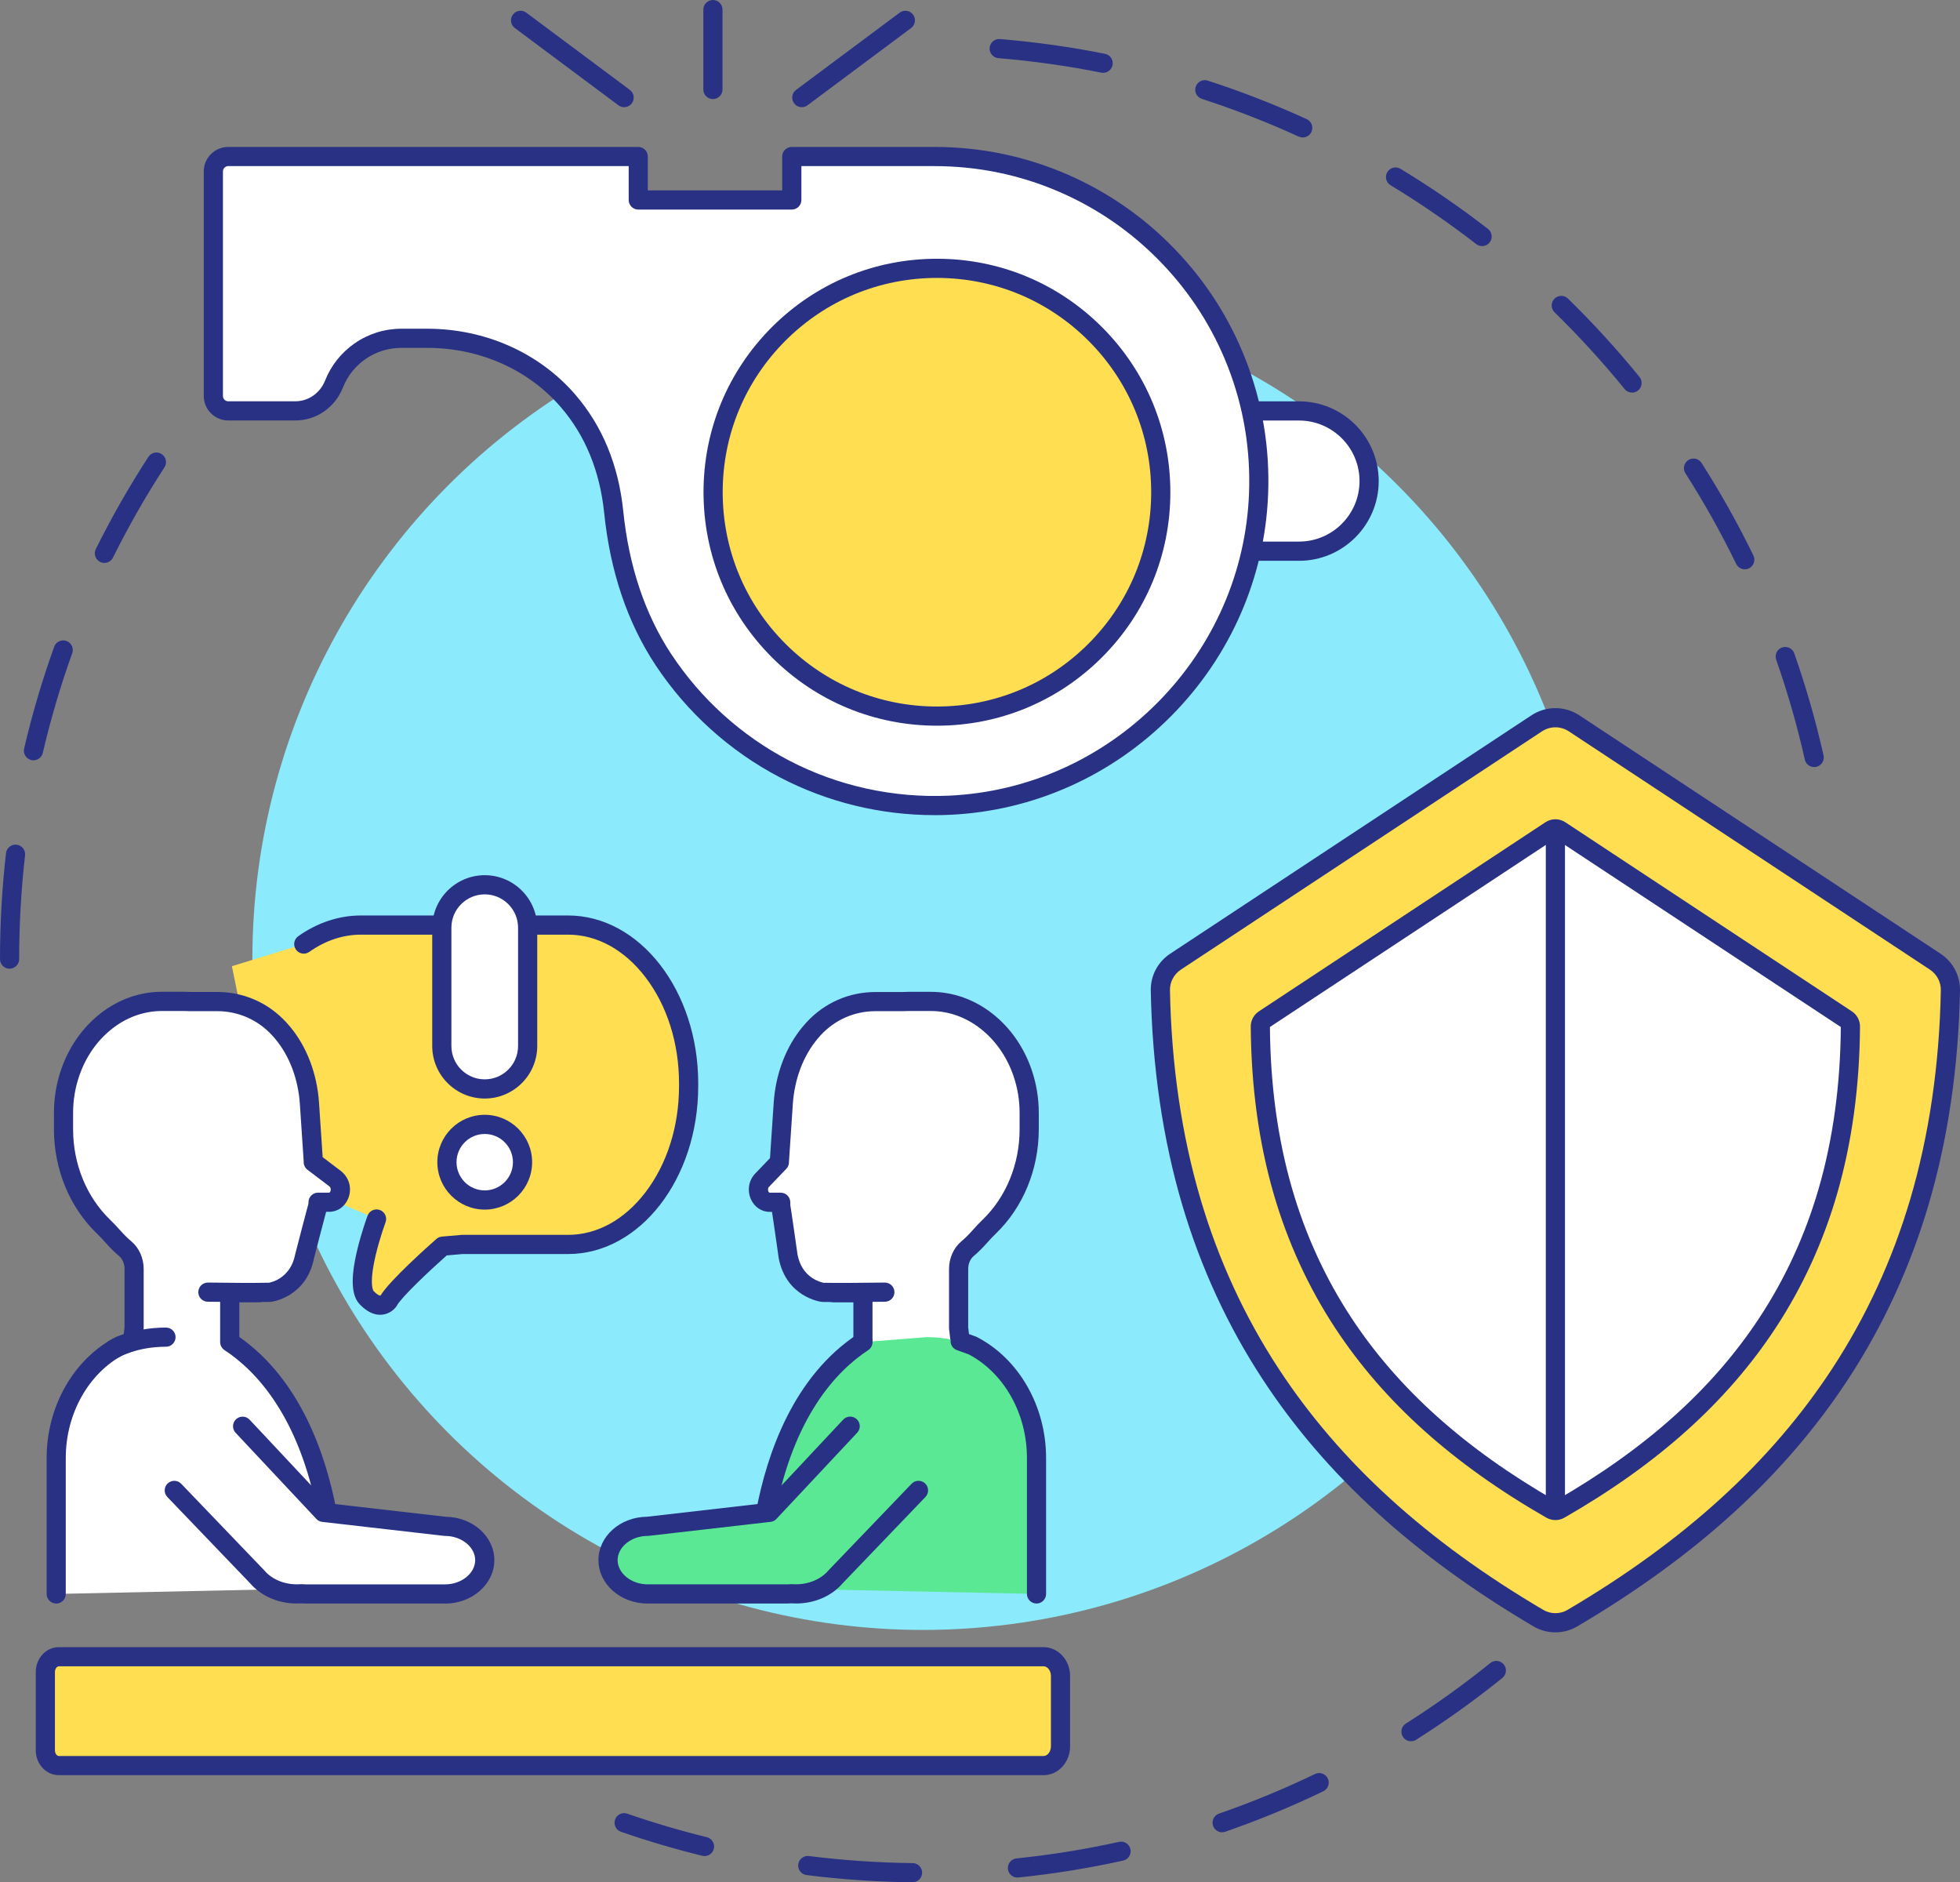 <?xml version="1.0" encoding="UTF-8"?>
<svg id="_ÎÓÈ_1" data-name="—ÎÓÈ_1" xmlns="http://www.w3.org/2000/svg" viewBox="0 0 990 950.55">
  <rect x="0" y="0" width="990" height="950.55" fill="#808080" stroke="none"/>
  <defs>
    <style>
      .cls-1 {
        fill: #ffde52;
      }

      .cls-2 {
        fill: #fff;
      }

      .cls-3 {
        fill: #8beafb;
      }

      .cls-4 {
        fill: #283184;
      }

      .cls-5 {
        fill: #5be894;
      }
    </style>
  </defs>
  <g>
    <path class="cls-4" d="m4.84,489.19c-2.67,0-4.84-2.17-4.84-4.84,0-17.87,1.02-35.88,3.04-53.52.3-2.66,2.7-4.56,5.36-4.26,2.66.3,4.56,2.7,4.26,5.36-1.98,17.28-2.98,34.92-2.98,52.42,0,2.67-2.17,4.84-4.84,4.84Zm12.06-105.24c-.36,0-.73-.04-1.1-.13-2.6-.61-4.22-3.21-3.61-5.81,4.05-17.35,9.16-34.65,15.18-51.41.9-2.52,3.68-3.82,6.19-2.92,2.52.9,3.82,3.68,2.92,6.19-5.9,16.41-10.9,33.35-14.87,50.34-.52,2.23-2.51,3.74-4.71,3.74Zm35.82-99.67c-.72,0-1.46-.16-2.15-.51-2.39-1.19-3.37-4.09-2.18-6.49,7.91-15.94,16.85-31.6,26.56-46.56,1.46-2.24,4.45-2.88,6.7-1.42,2.24,1.46,2.88,4.45,1.42,6.7-9.51,14.64-18.26,29.98-26.01,45.59-.85,1.7-2.56,2.69-4.34,2.69Z"/>
    <path class="cls-4" d="m460.93,950.55s-.04,0-.06,0c-17.86-.2-35.85-1.43-53.47-3.65-2.65-.33-4.53-2.76-4.2-5.41.33-2.65,2.76-4.53,5.41-4.2,17.26,2.17,34.88,3.37,52.37,3.57,2.67.03,4.82,2.22,4.79,4.89-.03,2.65-2.19,4.79-4.84,4.79Zm52.98-2.4c-2.45,0-4.55-1.85-4.81-4.35-.27-2.66,1.66-5.04,4.32-5.31,17.37-1.78,34.8-4.59,51.79-8.35,2.61-.58,5.19,1.07,5.77,3.68.58,2.61-1.07,5.19-3.68,5.77-17.36,3.84-35.15,6.71-52.89,8.53-.17.02-.33.03-.5.03Zm-158.06-10.85c-.38,0-.77-.05-1.16-.14-13.8-3.39-27.61-7.46-41.03-12.11-2.53-.87-3.87-3.63-2.99-6.16.87-2.53,3.63-3.87,6.16-2.99,13.14,4.55,26.66,8.54,40.17,11.86,2.6.64,4.18,3.26,3.55,5.86-.54,2.21-2.52,3.69-4.7,3.69Zm261.44-12.01c-2.01,0-3.88-1.26-4.57-3.26-.87-2.53.46-5.28,2.99-6.16,16.47-5.7,32.79-12.44,48.5-20.01,2.41-1.16,5.3-.15,6.46,2.26,1.16,2.41.15,5.3-2.26,6.46-16.05,7.74-32.72,14.61-49.54,20.44-.52.18-1.06.27-1.58.27Zm95.4-45.97c-1.6,0-3.17-.8-4.09-2.25-1.43-2.26-.76-5.25,1.5-6.68,14.73-9.32,29.08-19.61,42.66-30.57,2.08-1.68,5.13-1.35,6.81.73,1.68,2.08,1.35,5.13-.73,6.81-13.87,11.19-28.52,21.69-43.56,31.21-.8.51-1.7.75-2.58.75Z"/>
    <path class="cls-4" d="m916.34,387.36c-2.21,0-4.21-1.53-4.72-3.78-3.83-17.01-8.7-33.98-14.47-50.43-.89-2.52.44-5.29,2.97-6.17,2.52-.88,5.28.44,6.17,2.97,5.9,16.8,10.87,34.13,14.78,51.51.59,2.61-1.05,5.2-3.66,5.79-.36.08-.72.12-1.07.12Zm-35.03-99.88c-1.79,0-3.52-1-4.36-2.72-7.62-15.66-16.25-31.05-25.64-45.76-1.44-2.25-.78-5.25,1.48-6.68,2.25-1.44,5.25-.78,6.68,1.48,9.59,15.02,18.4,30.74,26.18,46.73,1.17,2.4.17,5.3-2.23,6.47-.68.33-1.4.49-2.12.49Zm-56.95-89.22c-1.41,0-2.8-.61-3.76-1.79-11-13.53-22.91-26.56-35.38-38.75-1.91-1.87-1.95-4.93-.08-6.85,1.87-1.91,4.93-1.95,6.84-.08,12.74,12.44,24.9,25.76,36.13,39.57,1.69,2.07,1.37,5.12-.7,6.81-.9.73-1.98,1.09-3.05,1.09Zm-75.76-73.99c-1.04,0-2.08-.33-2.96-1.01-13.8-10.69-28.35-20.69-43.26-29.72-2.29-1.38-3.02-4.36-1.63-6.65,1.38-2.29,4.36-3.02,6.65-1.63,15.23,9.22,30.09,19.43,44.18,30.35,2.11,1.64,2.5,4.68.86,6.79-.95,1.23-2.38,1.88-3.83,1.88Zm-90.61-54.85c-.67,0-1.36-.14-2.01-.44-15.87-7.26-32.33-13.67-48.92-19.05-2.54-.82-3.94-3.55-3.11-6.1.82-2.54,3.56-3.94,6.1-3.11,16.94,5.49,33.76,12.03,49.97,19.45,2.43,1.11,3.5,3.98,2.39,6.42-.81,1.78-2.57,2.83-4.4,2.83Zm-100.79-32.65c-.31,0-.63-.03-.95-.09-17.07-3.41-34.55-5.87-51.96-7.31-2.66-.22-4.65-2.56-4.43-5.22.22-2.66,2.56-4.65,5.22-4.43,17.78,1.47,35.63,3.98,53.06,7.46,2.62.52,4.32,3.07,3.8,5.7-.46,2.3-2.48,3.89-4.74,3.89Z"/>
    <circle class="cls-3" cx="466.23" cy="484.35" r="338.76"/>
  </g>
  <g id="_Therapy" data-name=" Therapy">
    <g>
      <path class="cls-1" d="m527.1,891.61c4.73,0,8.56-4.34,8.56-9.7v-35.58c0-5.36-3.83-9.7-8.56-9.7H29.72c-3.76,0-6.81,3.45-6.81,7.71v39.55c0,4.26,3.05,7.71,6.81,7.71h497.38Z"/>
      <path class="cls-4" d="m527.1,896.45H29.72c-6.42,0-11.65-5.63-11.65-12.55v-39.55c0-6.92,5.23-12.55,11.65-12.55h497.38c7.39,0,13.4,6.52,13.4,14.54v35.58c0,8.02-6.01,14.54-13.4,14.54Zm-497.38-54.97c-.93,0-1.97,1.18-1.97,2.87v39.55c0,1.69,1.04,2.87,1.97,2.87h497.38c2.01,0,3.72-2.22,3.72-4.86v-35.58c0-2.63-1.7-4.86-3.72-4.86H29.72Z"/>
    </g>
    <g>
      <g id="Therapy">
        <g>
          <path class="cls-1" d="m153.42,476.76c8.6-6.12,18.43-9.6,28.85-9.6h104.64c33.5,0,60.91,35.96,60.91,79.92v1.45c0,43.96-27.41,79.92-60.91,79.92h-53.49l-9.81.85s-22.74,23.19-27.4,27.7c-4.67,4.52-13.26.15-13.87-3.47-.6-3.61,7.85-37.95,7.85-37.95l-51.51-22.23-21.55-105.42,36.28-11.17Z"/>
          <path class="cls-4" d="m192.02,663.96c-3.48,0-6.94-1.77-10.29-5.26-4.26-4.44-4.7-13.06-1.38-27.11,2.17-9.21,5.19-17.35,5.32-17.69.93-2.51,3.72-3.78,6.22-2.85,2.51.93,3.78,3.72,2.85,6.22-.03.08-2.96,7.99-4.99,16.62-3.58,15.23-1.06,18.08-1.03,18.1,1.75,1.83,2.93,2.28,3.34,2.28.07,0,.14-.05.2-.1,4.53-7.51,24.19-25.01,28.16-28.51.78-.68,1.75-1.1,2.78-1.19l9.81-.85c.14-.01.28-.02.42-.02h53.49c14.66,0,28.56-7.66,39.16-21.57,10.9-14.3,16.9-33.3,16.9-53.51v-1.45c0-20.2-6-39.21-16.9-53.51-10.6-13.91-24.51-21.57-39.16-21.57h-104.64c-9.04,0-18.04,3.01-26.04,8.7-2.18,1.55-5.2,1.04-6.75-1.14s-1.04-5.2,1.14-6.75c9.65-6.86,20.6-10.49,31.65-10.49h104.64c36.25,0,65.75,38.02,65.75,84.76v1.45c0,46.74-29.49,84.76-65.75,84.76h-53.28l-8.01.7c-9.01,8.01-22.88,21.12-25.16,25.32-.08.15-.17.29-.26.43-1.2,1.75-3.84,3.9-7.34,4.19-.28.02-.57.03-.85.03Z"/>
        </g>
        <g>
          <g>
            <path class="cls-2" d="m484.97,677.26l-.77-6.71v-29.75c0-3.99,1.62-7.79,4.45-10.18,2.11-1.78,4.1-3.73,5.95-5.84,1.63-1.85,3.31-3.66,5.07-5.35,12.33-11.86,20.18-29.54,20.18-49.19v-8.2c0-7.23-1.22-14.15-3.43-20.51-7.28-20.93-25.33-35.84-46.3-35.84h-11.19c-1.02,0-2.04.03-3.05.09h-13.65c-11.58,0-22.92,4.67-31.29,13.74-.6.65-1.19,1.32-1.76,2-8.08,9.66-12.67,22.42-13.55,35.69l-1.95,29.18v.46s-8.16,8.53-8.16,8.53l-.6.62c-3.79,3.95-1.32,11.12,3.83,11.12h5.59l.03.96-.22-.14c.22.14,3.93,26.54,3.93,26.54,3.2,16.33,17.49,18.13,17.49,18.13l17.86.21,2.45-.13v25.05"/>
            <path class="cls-4" d="m435.89,682.6c-2.67,0-4.84-2.17-4.84-4.84v-20.11l-15.53-.18c-.18,0-.37-.01-.55-.04-.72-.09-17.8-2.47-21.63-22-.02-.09-.03-.17-.04-.26-1.01-7.19-2.56-18.01-3.35-23.19h-1.19c-4.16,0-7.82-2.51-9.54-6.54-1.88-4.4-1.01-9.41,2.21-12.77l7.5-7.82,1.87-27.94c.98-14.67,6.19-28.34,14.67-38.47.62-.74,1.27-1.48,1.91-2.18,9.1-9.87,21.48-15.3,34.85-15.3h13.5c1.08-.06,2.15-.09,3.19-.09h11.19c11.25,0,22.07,3.84,31.29,11.11,8.89,7.01,15.66,16.69,19.59,27.98,2.45,7.06,3.7,14.49,3.7,22.1v8.2c0,20.22-7.9,39.42-21.67,52.68-1.45,1.4-2.98,3.01-4.8,5.07-2.02,2.28-4.19,4.41-6.45,6.33-1.71,1.45-2.73,3.87-2.73,6.49v29.47l.74,6.43c.3,2.66-1.6,5.06-4.26,5.36-2.66.31-5.06-1.6-5.36-4.26l-.77-6.71c-.02-.18-.03-.37-.03-.55v-29.75c0-5.43,2.3-10.62,6.16-13.88,1.91-1.61,3.74-3.41,5.45-5.35,2-2.26,3.69-4.05,5.34-5.63,11.88-11.44,18.7-28.09,18.7-45.7v-8.2c0-6.52-1.06-12.89-3.16-18.92-3.32-9.55-9-17.69-16.44-23.56-7.49-5.91-16.24-9.03-25.29-9.03h-11.19c-.9,0-1.83.03-2.76.08-.1,0-.19,0-.29,0h-13.65c-10.63,0-20.48,4.33-27.73,12.18-.54.59-1.08,1.2-1.6,1.83-7.17,8.58-11.59,20.26-12.44,32.91l-1.94,28.94v.22c.05,1.3-.44,2.57-1.34,3.51l-8.77,9.15c-.69.72-.51,1.77-.3,2.27.07.16.31.66.63.66h5.59c2.61,0,4.75,2.07,4.84,4.68l.03.96c0,.2,0,.4-.02.59.12.74.28,1.73.45,2.9.34,2.22.79,5.3,1.35,9.15.88,6.07,1.73,12.13,1.87,13.1,1.05,5.2,3.55,9.14,7.43,11.7,2.57,1.69,4.99,2.26,5.71,2.41l17.33.2,2.29-.12c1.33-.07,2.62.41,3.58,1.32s1.51,2.18,1.51,3.51v25.05c0,2.67-2.17,4.84-4.84,4.84Zm-44.38-70.6s0,0,0,0c0,0,0,0,0,0Zm0,0s0,0,0,0c0,0,0,0,0,0Zm-.01,0s0,0,0,0c0,0,0,0,0,0Zm0,0s0,0,0,0c0,0,0,0,0,0h0Z"/>
          </g>
          <path class="cls-5" d="m523.55,804.93v-68.66c0-25.13-13.29-46.91-32.3-56.76l-6.27-2.25-.06.27c-4.35-1.23-10.04-2.28-16.81-2.28l-32.21,2.51c-31.21,20.5-43.97,58.55-49.19,86.12v38.18"/>
          <path class="cls-4" d="m386.7,806.9c-2.67,0-4.84-2.17-4.84-4.84v-38.18c0-.3.03-.6.08-.9,5.48-28.95,18.83-67.94,51.29-89.26,2.24-1.47,5.24-.85,6.7,1.39,1.47,2.23.85,5.24-1.39,6.7-16.3,10.71-37.67,33.72-47.01,82.53v37.73c0,2.67-2.17,4.84-4.84,4.84Z"/>
          <g>
            <path class="cls-5" d="m463.93,752.63l-41.85,43.61c-5.28,6.21-13.85,9.22-22.23,8.58-.81.07-1.62.11-2.45.11h-70.3c-10.99,0-19.98-7.68-19.98-17.08s8.99-17.07,19.98-17.07l61.56-7.07,40.77-43.5"/>
            <path class="cls-4" d="m397.4,809.78h-70.3c-13.69,0-24.82-9.83-24.82-21.92s10.98-21.78,24.53-21.91l59.54-6.84,39.55-42.2c1.83-1.95,4.89-2.05,6.84-.22,1.95,1.83,2.05,4.89.22,6.84l-40.77,43.5c-.78.84-1.84,1.37-2.98,1.5l-61.56,7.07c-.18.02-.37.03-.55.03-8.21,0-15.14,5.6-15.14,12.23s6.93,12.23,15.14,12.23h70.3c.65,0,1.34-.03,2.04-.09.26-.02.52-.02.78,0,7.15.54,14.11-2.1,18.18-6.89.06-.07.13-.15.2-.22l41.85-43.61c1.85-1.93,4.91-1.99,6.84-.14,1.93,1.85,1.99,4.92.14,6.84l-41.75,43.51c-6.06,7.05-15.66,10.84-25.8,10.19-.84.06-1.67.09-2.47.09Z"/>
          </g>
          <g>
            <path class="cls-2" d="m446.94,652.54c-8.62.08-17.25.16-25.87.24"/>
            <path class="cls-4" d="m421.07,657.61c-2.65,0-4.82-2.14-4.84-4.8-.02-2.67,2.12-4.86,4.8-4.88l25.87-.24s.03,0,.04,0c2.65,0,4.82,2.14,4.84,4.8.02,2.67-2.12,4.86-4.8,4.88l-25.87.24s-.03,0-.05,0Z"/>
          </g>
          <path class="cls-4" d="m523.55,809.77c-2.67,0-4.84-2.17-4.84-4.84v-68.66c0-22.41-11.53-42.9-29.41-52.32l-5.96-2.14c-2.52-.9-3.83-3.67-2.92-6.19.9-2.52,3.67-3.82,6.19-2.92l6.27,2.25c.2.07.4.16.59.26,21.21,10.99,34.91,34.96,34.91,61.06v68.66c0,2.67-2.17,4.84-4.84,4.84Z"/>
        </g>
        <g>
          <g>
            <path class="cls-2" d="m28.4,804.93v-68.66c0-25.13,13.29-46.91,32.3-56.76l6.27-2.25.77-6.71v-29.75c0-3.99-1.62-7.79-4.45-10.18-2.11-1.78-4.1-3.73-5.95-5.84-1.63-1.85-3.31-3.66-5.07-5.35-12.33-11.86-20.18-29.54-20.18-49.19v-8.2c0-7.23,1.22-14.15,3.43-20.51,7.28-20.93,25.33-35.84,46.3-35.84h11.19c1.02,0,2.04.03,3.05.09h13.65c11.58,0,22.92,4.67,31.29,13.74.6.65,1.19,1.32,1.76,2,8.08,9.66,12.67,22.42,13.55,35.69l1.95,29.18v.46s11.24,8.53,11.24,8.53l.6.62c3.79,3.95,1.32,11.12-3.83,11.12h-5.59l-.03.96.22-.14c-.22.14-7.01,26.54-7.01,26.54-3.2,16.33-17.49,18.13-17.49,18.13l-17.86.21-2.45-.13v25.05c31.21,20.5,43.97,58.55,49.19,86.12v38.18"/>
            <path class="cls-4" d="m28.4,809.77c-2.67,0-4.84-2.17-4.84-4.84v-68.66c0-26.1,13.71-50.07,34.91-61.06.19-.1.39-.19.59-.26l3.44-1.23.4-3.45v-29.47c0-2.62-1.02-5.04-2.73-6.49-2.27-1.92-4.44-4.05-6.45-6.33-1.82-2.06-3.34-3.67-4.8-5.07-13.77-13.25-21.67-32.45-21.67-52.68v-8.2c0-7.61,1.24-15.04,3.7-22.1,3.93-11.3,10.7-20.97,19.59-27.98,9.22-7.27,20.04-11.11,31.29-11.11h11.19c1.04,0,2.12.03,3.19.09h13.5c13.37,0,25.74,5.43,34.85,15.3.65.7,1.29,1.44,1.91,2.18,8.48,10.14,13.69,23.8,14.67,38.47l1.84,27.48,9.44,7.16c.2.15.39.32.57.51l.6.62c3.22,3.36,4.09,8.37,2.21,12.77-1.72,4.04-5.38,6.54-9.54,6.54h-1.53c-1.33,4.93-4.24,16.13-6.16,23.59-3.89,19.4-20.88,21.77-21.6,21.86-.18.02-.37.04-.55.04l-15.53.18v17.55c30.88,21.61,43.75,59.49,49.1,87.78.06.3.08.6.08.9v38.18c0,2.67-2.17,4.84-4.84,4.84s-4.84-2.17-4.84-4.84v-37.73c-9.34-48.81-30.7-71.82-47.01-82.53-1.36-.89-2.18-2.42-2.18-4.05v-25.05c0-1.33.55-2.6,1.51-3.51s2.26-1.39,3.58-1.32l2.29.12,17.34-.21c1.62-.31,10.87-2.56,13.16-14.23.02-.09.04-.18.06-.27,0,0,1.7-6.61,3.43-13.23,1-3.85,1.81-6.93,2.41-9.15.32-1.21.6-2.23.81-2.97l.03-.95c.08-2.61,2.23-4.68,4.84-4.68h5.59c.33,0,.57-.51.63-.66.22-.5.39-1.55-.3-2.27l-.33-.34-10.94-8.29c-1.25-.95-1.97-2.45-1.91-4.01v-.22s-1.93-28.94-1.93-28.94c-.85-12.65-5.26-24.33-12.44-32.91-.52-.62-1.06-1.24-1.6-1.83-7.25-7.86-17.1-12.18-27.73-12.18h-13.65c-.1,0-.19,0-.29,0-.93-.06-1.86-.08-2.76-.08h-11.19c-9.05,0-17.8,3.12-25.29,9.03-7.44,5.86-13.12,14.01-16.44,23.56-2.1,6.03-3.16,12.4-3.16,18.92v8.2c0,17.61,6.82,34.26,18.7,45.7,1.65,1.59,3.34,3.38,5.34,5.63,1.71,1.93,3.54,3.73,5.45,5.35,3.86,3.26,6.16,8.45,6.16,13.88v29.75c0,.18-.01.37-.03.55l-.77,6.71c-.21,1.83-1.44,3.38-3.18,4l-5.96,2.14c-17.88,9.42-29.41,29.91-29.41,52.32v68.66c0,2.67-2.17,4.84-4.84,4.84Zm135.13-197.78h-.01s0,0,.01,0Zm.01,0s0,0-.01,0c0,0,0,0,.01,0Zm.01,0s0,0-.01,0c0,0,0,0,.01,0h0Z"/>
          </g>
          <g>
            <path class="cls-2" d="m88.02,752.63l41.85,43.61c5.28,6.21,13.85,9.22,22.23,8.58.81.07,1.62.11,2.45.11h70.3c10.99,0,19.98-7.68,19.98-17.08s-8.99-17.07-19.98-17.07l-61.56-7.07-40.77-43.5"/>
            <path class="cls-4" d="m224.86,809.78h-70.3c-.8,0-1.63-.03-2.47-.09-10.14.65-19.74-3.14-25.8-10.19l-41.75-43.51c-1.85-1.93-1.79-4.99.14-6.84,1.93-1.85,4.99-1.79,6.84.14l41.85,43.61c.07.07.13.14.2.22,4.07,4.79,11.03,7.43,18.18,6.89.26-.02.52-.02.78,0,.7.06,1.38.09,2.04.09h70.3c8.21,0,15.14-5.6,15.14-12.23s-6.93-12.23-15.14-12.23c-.18,0-.37-.01-.55-.03l-61.56-7.07c-1.14-.13-2.2-.66-2.98-1.5l-40.77-43.49c-1.83-1.95-1.73-5.01.22-6.84,1.95-1.83,5.01-1.73,6.84.22l39.55,42.2,59.54,6.84c13.55.14,24.53,9.92,24.53,21.91s-11.14,21.92-24.82,21.92Z"/>
          </g>
          <g>
            <path class="cls-2" d="m105.01,652.54c8.62.08,17.25.16,25.87.24"/>
            <path class="cls-4" d="m130.88,657.61s-.03,0-.05,0l-25.87-.24c-2.67-.02-4.82-2.21-4.8-4.88.02-2.66,2.19-4.8,4.84-4.8.02,0,.03,0,.05,0l25.87.24c2.67.02,4.82,2.21,4.8,4.88-.02,2.66-2.19,4.8-4.84,4.8Z"/>
          </g>
          <g>
            <path class="cls-2" d="m57.49,681.33s10.07-6.07,26.36-6.07"/>
            <path class="cls-4" d="m57.49,686.17c-1.64,0-3.24-.83-4.15-2.34-1.38-2.29-.64-5.26,1.64-6.65.46-.28,11.42-6.77,28.86-6.77,2.67,0,4.84,2.17,4.84,4.84s-2.17,4.84-4.84,4.84c-14.78,0-23.77,5.32-23.86,5.38-.78.47-1.64.7-2.5.7Z"/>
          </g>
        </g>
      </g>
      <g>
        <rect class="cls-2" x="223.16" y="446.82" width="43.36" height="103.1" rx="21.68" ry="21.68"/>
        <path class="cls-4" d="m244.84,554.75c-14.62,0-26.52-11.9-26.52-26.52v-59.74c0-14.62,11.9-26.52,26.52-26.52s26.52,11.9,26.52,26.52v59.74c0,14.62-11.9,26.52-26.52,26.52Zm0-103.1c-9.29,0-16.84,7.55-16.84,16.84v59.74c0,9.29,7.55,16.84,16.84,16.84s16.84-7.55,16.84-16.84v-59.74c0-9.29-7.55-16.84-16.84-16.84Z"/>
      </g>
      <g>
        <circle class="cls-2" cx="244.84" cy="586.91" r="19.09"/>
        <path class="cls-4" d="m244.84,610.84c-13.2,0-23.94-10.74-23.94-23.94s10.74-23.93,23.94-23.93,23.94,10.74,23.94,23.93-10.74,23.94-23.94,23.94Zm0-38.19c-7.86,0-14.25,6.39-14.25,14.25s6.39,14.25,14.25,14.25,14.25-6.39,14.25-14.25-6.39-14.25-14.25-14.25Z"/>
      </g>
    </g>
  </g>
  <g>
    <g>
      <path class="cls-2" d="m631.99,207.51h24.14c19.56,0,35.41,15.86,35.41,35.41h0c0,19.56-15.86,35.41-35.41,35.41h-24.17"/>
      <path class="cls-4" d="m656.13,283.18h-24.17c-2.67,0-4.84-2.17-4.84-4.84s2.17-4.84,4.84-4.84h24.17c16.86,0,30.57-13.72,30.57-30.57s-13.72-30.57-30.57-30.57h-24.14c-2.67,0-4.84-2.17-4.84-4.84s2.17-4.84,4.84-4.84h24.14c22.2,0,40.26,18.06,40.26,40.26s-18.06,40.26-40.26,40.26Z"/>
    </g>
    <g>
      <path class="cls-2" d="m335.09,333.1c30.62,46.37,84.17,76.27,144.49,73.53,84.43-3.83,152.88-72.8,156.13-157.25,3.59-93.45-71.1-170.34-163.76-170.34h-72.02v21.95h-77.55v-21.95H115.29c-4.15,0-7.52,3.37-7.52,7.52v113.41c0,4.15,3.37,7.52,7.52,7.52h33.88c8.69,0,16.32-5.45,19.53-13.53,5.38-13.55,18.61-23.13,34.08-23.13h12.98c27.13,0,53.46,11.07,71.19,31.61,11.22,13,20.5,31.11,23.06,56.16,2.71,26.45,10.44,52.31,25.09,74.5Z"/>
      <path class="cls-4" d="m472.07,411.64c-27.26,0-54.12-6.54-78.12-19.07-25.36-13.24-47.11-32.89-62.9-56.8-14.15-21.43-22.85-47.23-25.87-76.68-2.17-21.16-9.54-39.16-21.91-53.49-16.42-19.02-41.03-29.93-67.52-29.93h-12.98c-13.13,0-24.74,7.88-29.58,20.08-4,10.07-13.43,16.58-24.03,16.58h-33.88c-6.81,0-12.36-5.54-12.36-12.36v-113.41c0-6.81,5.54-12.36,12.36-12.36h207.09c2.67,0,4.84,2.17,4.84,4.84v17.11h67.87v-17.11c0-2.67,2.17-4.84,4.84-4.84h72.02c23.35,0,45.96,4.68,67.2,13.91,20.51,8.92,38.81,21.64,54.39,37.83,15.56,16.17,27.56,34.92,35.67,55.73,8.42,21.61,12.24,44.45,11.33,67.9-1.62,42.06-19.03,81.87-49.02,112.08-30,30.22-69.68,47.91-111.72,49.82-2.58.12-5.16.18-7.73.18Zm-132.94-81.21c14.89,22.55,35.4,41.07,59.31,53.56,24.75,12.93,52.74,19.08,80.93,17.81,39.61-1.8,77.01-18.48,105.29-46.97,28.28-28.49,44.7-66,46.22-105.63.85-22.11-2.74-43.64-10.68-64.01-7.64-19.61-18.96-37.29-33.63-52.53-14.69-15.26-31.94-27.26-51.27-35.67-20.02-8.7-41.33-13.11-63.34-13.11h-67.18v17.11c0,2.67-2.17,4.84-4.84,4.84h-77.55c-2.67,0-4.84-2.17-4.84-4.84v-17.11H115.29c-1.48,0-2.68,1.2-2.68,2.68v113.41c0,1.48,1.2,2.68,2.68,2.68h33.88c6.6,0,12.5-4.11,15.03-10.47,3.03-7.64,8.22-14.15,15-18.84,6.95-4.8,15.1-7.34,23.57-7.34h12.98c29.31,0,56.59,12.13,74.85,33.29,13.69,15.86,21.84,35.66,24.21,58.83,2.85,27.88,11.03,52.21,24.32,72.33Z"/>
    </g>
    <g>
      <circle class="cls-1" cx="473.25" cy="248.57" r="113.06"/>
      <path class="cls-4" d="m473.25,366.47c-31.49,0-61.1-12.26-83.37-34.53-22.27-22.27-34.53-51.88-34.53-83.37s12.26-61.1,34.53-83.37c22.27-22.27,51.88-34.53,83.37-34.53s61.1,12.26,83.37,34.53c22.27,22.27,34.53,51.88,34.53,83.37s-12.26,61.1-34.53,83.37c-22.27,22.27-51.88,34.53-83.37,34.53Zm0-226.12c-28.91,0-56.08,11.26-76.52,31.7-20.44,20.44-31.7,47.62-31.7,76.52s11.26,56.08,31.7,76.52c20.44,20.44,47.62,31.7,76.52,31.7s56.08-11.26,76.52-31.7c20.44-20.44,31.7-47.62,31.7-76.52s-11.26-56.08-31.7-76.52c-20.44-20.44-47.62-31.7-76.52-31.7Z"/>
    </g>
    <g>
      <line class="cls-2" x1="315.25" y1="49.28" x2="262.93" y2="10.28"/>
      <path class="cls-4" d="m315.25,54.12c-1.01,0-2.02-.31-2.89-.96l-52.32-39c-2.14-1.6-2.59-4.63-.99-6.77,1.6-2.14,4.63-2.59,6.77-.99l52.32,39c2.14,1.6,2.59,4.63.99,6.77-.95,1.27-2.41,1.95-3.88,1.95Z"/>
    </g>
    <g>
      <line class="cls-2" x1="404.98" y1="49.28" x2="457.31" y2="10.28"/>
      <path class="cls-4" d="m404.99,54.12c-1.48,0-2.93-.67-3.88-1.95-1.6-2.14-1.15-5.18.99-6.77l52.32-39c2.14-1.6,5.18-1.16,6.77.99,1.6,2.14,1.15,5.18-.99,6.77l-52.32,39c-.87.65-1.88.96-2.89.96Z"/>
    </g>
    <path class="cls-4" d="m360.1,50.03c-2.67,0-4.84-2.17-4.84-4.84V4.84c0-2.67,2.17-4.84,4.84-4.84s4.84,2.17,4.84,4.84v40.35c0,2.67-2.17,4.84-4.84,4.84Z"/>
  </g>
  <g>
    <g>
      <g>
        <path class="cls-1" d="m776.19,365.28l-182.38,120.33c-4.86,3.21-7.82,8.67-7.71,14.49,2.98,157.87,81.61,252.69,190.93,317.05,5.29,3.11,11.9,3.11,17.18,0,109.32-64.36,187.95-159.18,190.93-317.05.11-5.82-2.85-11.29-7.71-14.49l-182.38-120.33c-5.73-3.78-13.15-3.78-18.88,0Z"/>
        <path class="cls-4" d="m785.63,824.33c-3.82,0-7.64-1-11.05-3.01-60.36-35.54-105.16-76.42-136.94-124.98-17.54-26.81-31.16-56.34-40.46-87.78-9.83-33.21-15.18-69.68-15.92-108.37-.14-7.49,3.55-14.45,9.88-18.62l182.38-120.33h0c7.35-4.85,16.86-4.85,24.21,0l182.38,120.33c6.33,4.18,10.02,11.14,9.88,18.62-.73,38.7-6.09,75.16-15.92,108.37-9.3,31.44-22.92,60.97-40.46,87.78-31.78,48.56-76.58,89.44-136.94,124.98-3.41,2.01-7.23,3.01-11.05,3.01Zm-6.77-455.01l-182.38,120.33c-3.49,2.3-5.61,6.27-5.53,10.36.71,37.83,5.94,73.43,15.52,105.81,9.04,30.53,22.25,59.21,39.28,85.22,30.95,47.29,74.7,87.17,133.75,121.94,3.78,2.23,8.49,2.23,12.27,0,59.05-34.76,102.8-74.65,133.75-121.94,17.03-26.02,30.24-54.69,39.28-85.22,9.58-32.38,14.81-67.98,15.52-105.81.08-4.09-2.04-8.06-5.53-10.36l-182.38-120.33c-4.11-2.71-9.43-2.71-13.55,0h0Z"/>
      </g>
      <g>
        <path class="cls-2" d="m783.27,419.27l-144.72,95.48c-1.22.8-1.96,2.19-1.95,3.65.77,122.7,61.96,195.1,146.86,243.81,1.33.77,3,.77,4.33,0,84.9-48.7,146.09-121.1,146.86-243.81,0-1.46-.73-2.84-1.95-3.65l-144.72-95.48c-1.43-.94-3.29-.94-4.72,0Z"/>
        <path class="cls-4" d="m785.63,767.62c-1.58,0-3.16-.4-4.57-1.21-47.18-27.07-82.06-58.37-106.61-95.69-13.62-20.7-24.1-43.57-31.16-67.96-7.46-25.79-11.33-54.16-11.53-84.32-.02-3.12,1.52-6,4.12-7.72l144.72-95.49c3.05-2.01,7-2.01,10.05,0l144.72,95.49c2.6,1.71,4.14,4.6,4.12,7.72-.19,30.16-4.07,58.53-11.53,84.33-7.05,24.39-17.54,47.26-31.16,67.96-24.56,37.32-59.43,68.63-106.61,95.69-1.41.81-2.99,1.21-4.57,1.21Zm-144.19-248.98c.21,29.17,3.95,56.57,11.14,81.43,6.78,23.46,16.86,45.44,29.94,65.33,23.66,35.96,57.39,66.21,103.1,92.48,45.71-26.26,79.44-56.51,103.1-92.48,13.09-19.89,23.16-41.87,29.94-65.33,7.19-24.86,10.94-52.25,11.14-81.43l-144.19-95.13-144.19,95.13Zm141.83-99.37h0,0Z"/>
      </g>
    </g>
    <path class="cls-4" d="m785.63,767.05c-2.67,0-4.84-2.17-4.84-4.84v-342.94c0-2.67,2.17-4.84,4.84-4.84s4.84,2.17,4.84,4.84v342.94c0,2.67-2.17,4.84-4.84,4.84Z"/>
  </g>
</svg>